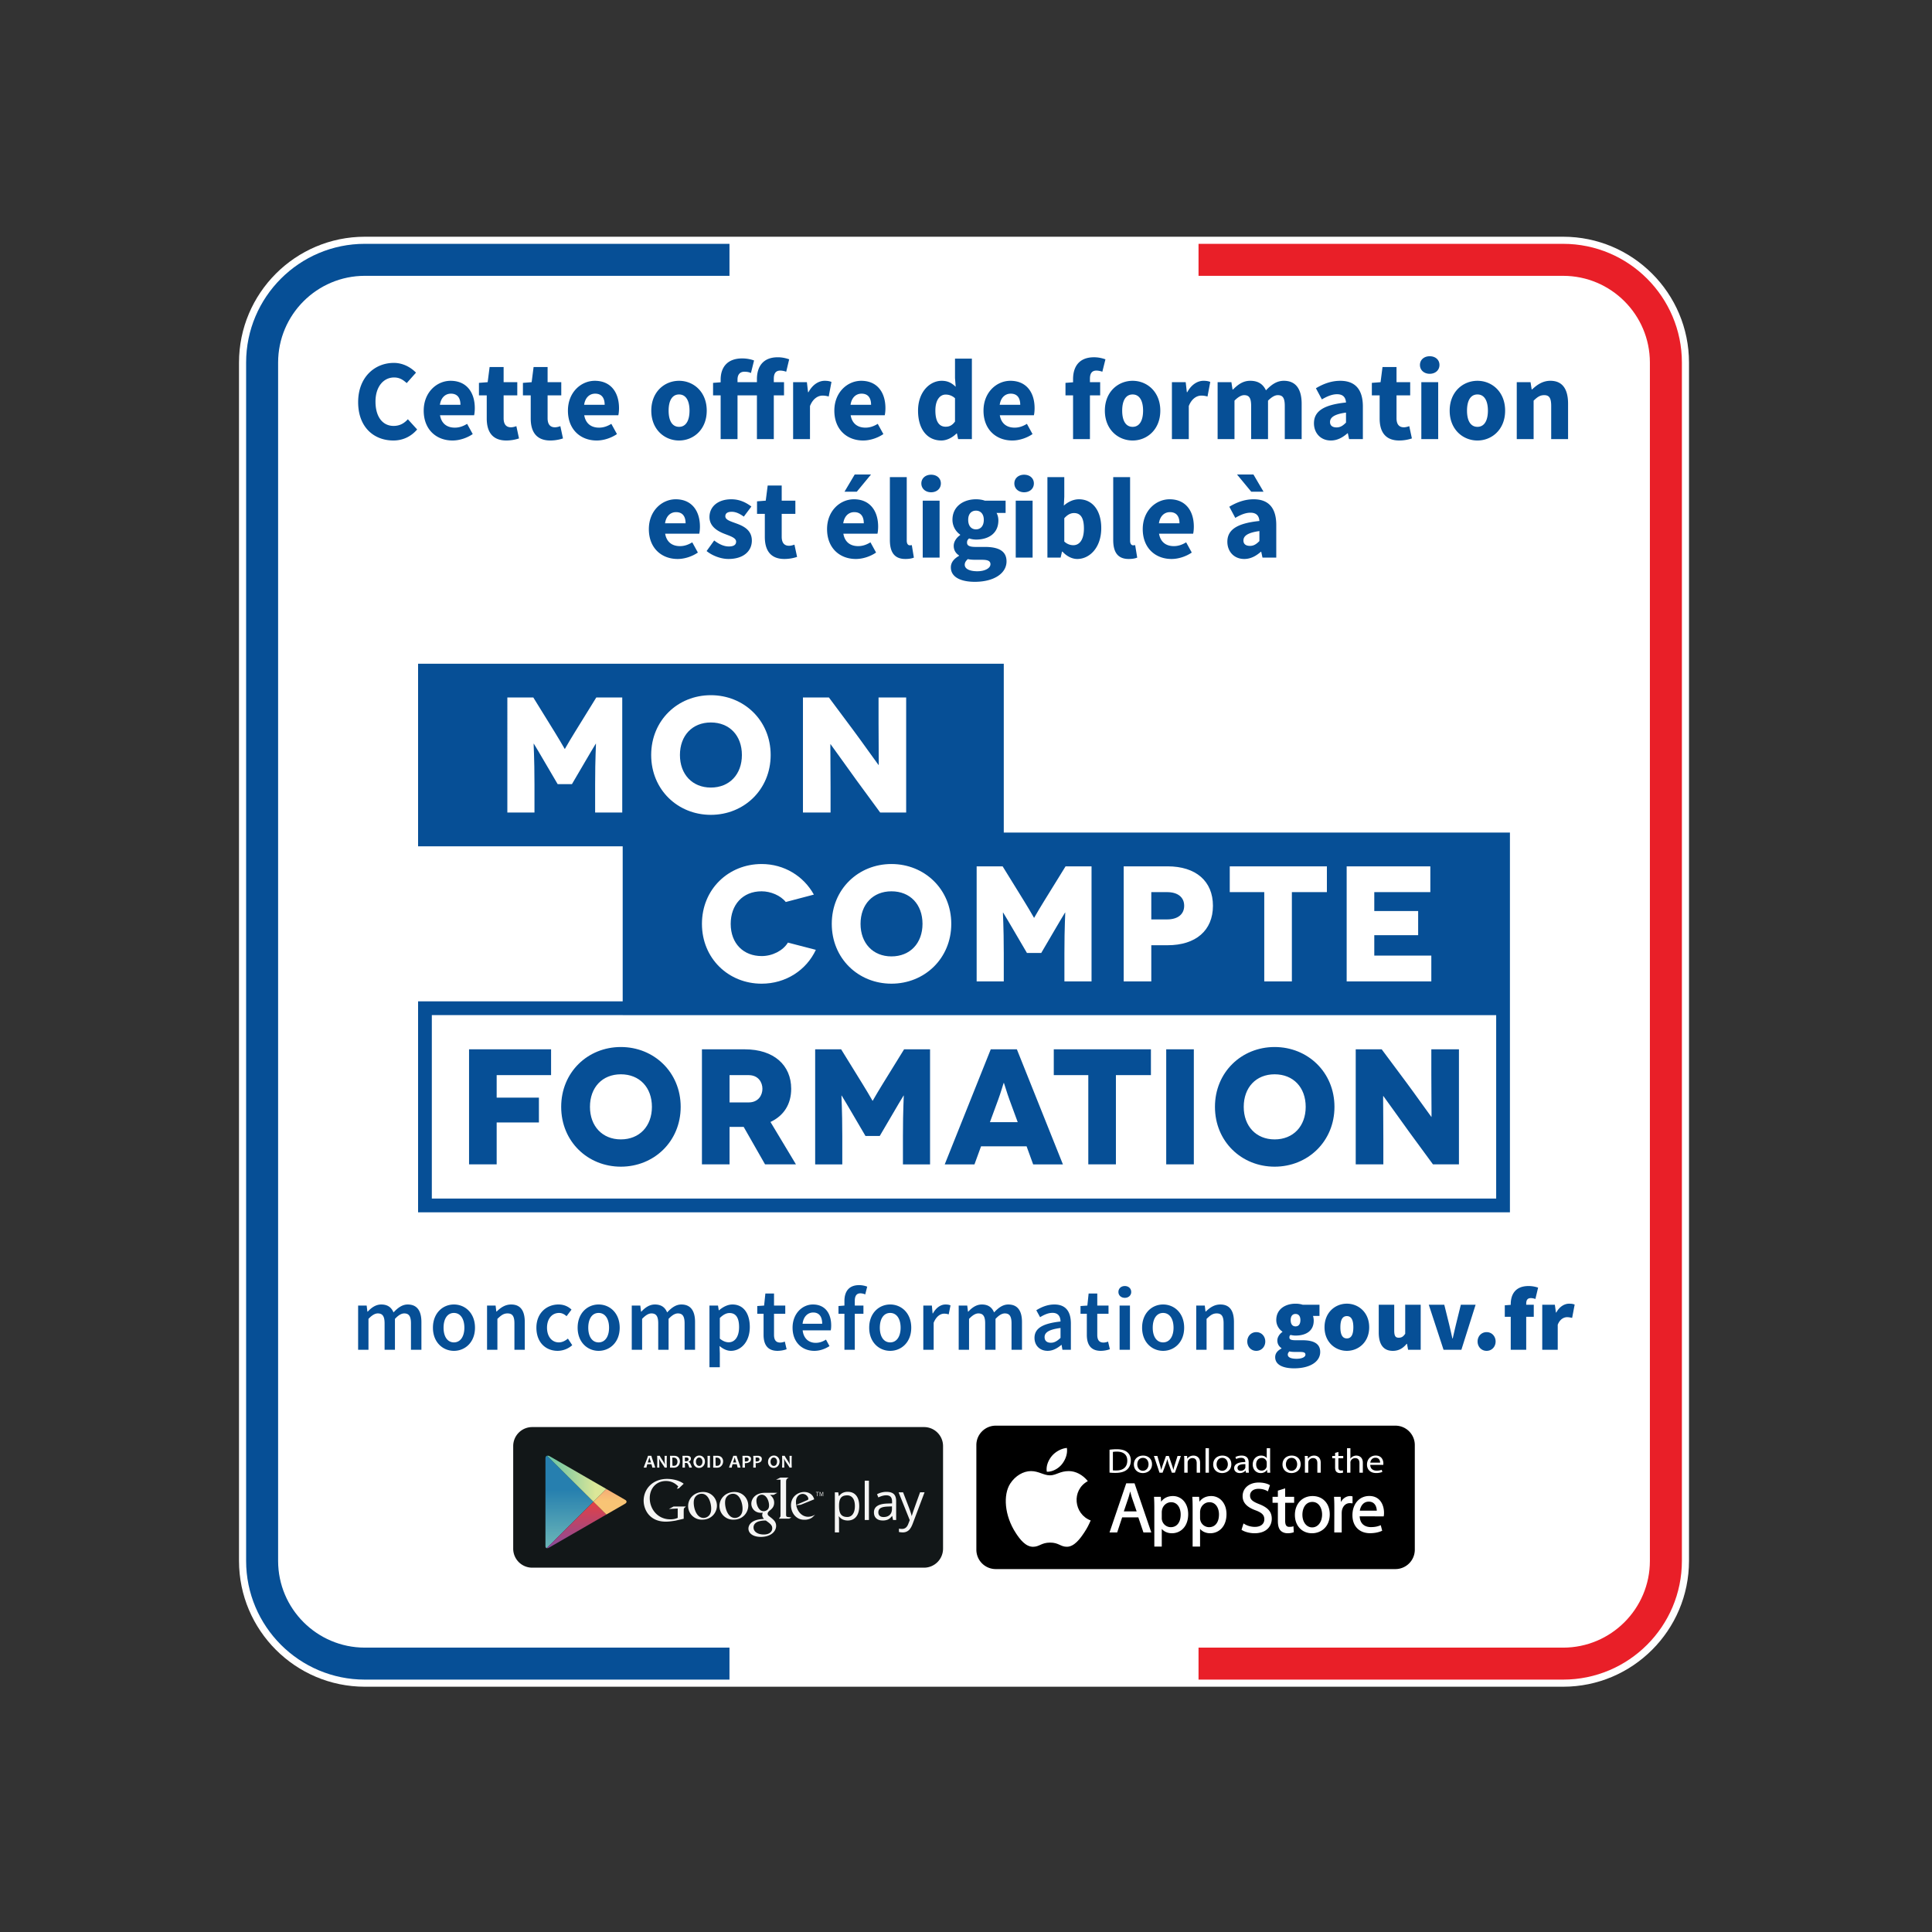<svg xmlns="http://www.w3.org/2000/svg" id="Layer_1" version="1.1" viewBox="0 0 205.468 205.468"><rect x="0" y="0" width="205.468" height="205.468" fill="#333333" stroke="none"/><defs><linearGradient id="linear-gradient" x1="-8160.587" x2="-8159.587" y1="2003.708" y2="2003.708" gradientTransform="matrix(0 10.126 10.126 0 -20229.891 82792.455)" gradientUnits="userSpaceOnUse"><stop offset="0" stop-color="#267faf"/><stop offset=".022" stop-color="#2881af"/><stop offset=".473" stop-color="#5caab6"/><stop offset=".813" stop-color="#7cc4ba"/><stop offset="1" stop-color="#89cebc"/></linearGradient><linearGradient id="linear-gradient1" x1="-6841.597" x2="-6840.597" y1="1363.314" y2="1363.314" gradientTransform="matrix(6.478 0 0 -6.478 44377.001 8988.639)" gradientUnits="userSpaceOnUse"><stop offset="0" stop-color="#53bda9"/><stop offset=".17" stop-color="#63c2a6"/><stop offset=".506" stop-color="#90cfa1"/><stop offset=".973" stop-color="#d6e598"/><stop offset="1" stop-color="#dbe798"/></linearGradient><linearGradient id="linear-gradient2" x1="-8251.578" x2="-8250.578" y1="2777.11" y2="2777.11" gradientTransform="matrix(0 5.1 5.1 0 -14101.877 42242.547)" gradientUnits="userSpaceOnUse"><stop offset="0" stop-color="#e8403f"/><stop offset=".142" stop-color="#da414c"/><stop offset="1" stop-color="#894a9a"/></linearGradient><linearGradient id="linear-gradient3" x1="-8411.996" x2="-8410.996" y1="4140.56" y2="4140.56" gradientTransform="matrix(0 2.72 2.72 0 -11196.733 23037.594)" gradientUnits="userSpaceOnUse"><stop offset="0" stop-color="#f48679"/><stop offset=".016" stop-color="#f48778"/><stop offset=".669" stop-color="#f6b376"/><stop offset="1" stop-color="#f8c475"/></linearGradient><clipPath id="clippath"><path d="M58.157 154.821c-.088.033-.149.12-.149.259v9.355c0 .111.05.188.127.213l4.979-4.937-4.931-4.89h-.026Z" class="st0"/></clipPath><clipPath id="clippath-1"><path d="m58.183 154.821 4.931 4.89 1.372-1.36-2.061-1.19-.041-.024-.004-.002-.018-.01-.006-.004-.02-.011-2.927-1.691-.028-.016-.933-.538a.463.463 0 0 0-.101-.044h-.164Z" class="st0"/></clipPath><clipPath id="clippath-2"><path d="M58.135 164.648h.125a.375.375 0 0 0 .097-.041c.187-.106 3.847-2.219 4.058-2.341h.002l.002-.003h.003l.003-.003 2.061-1.191-1.372-1.359-4.979 4.937Z" class="st0"/></clipPath><clipPath id="clippath-3"><path d="m63.114 159.711 1.372 1.359h.001l1.954-1.127c.01-.007.019-.011.026-.015.233-.135.21-.318.014-.424-.196-.106-1.995-1.152-1.995-1.152l-1.372 1.36Z" class="st0"/></clipPath><style>.st0{fill:none}.st9{fill:#fff}.st10{fill:#f5f5f4}.st12{fill:#064f96}.st14{fill:#fafbfa}</style></defs><path d="M166.243 25.176H38.802c-7.379 0-13.384 6.003-13.384 13.383v127.44c0 7.38 6.005 13.384 13.384 13.384h127.441c7.379 0 13.382-6.004 13.382-13.384V38.559c0-7.38-6.003-13.383-13.382-13.383" class="st9"/><path d="M166.243 25.932h-38.779v3.403h38.778c5.086 0 9.224 4.138 9.224 9.225v127.441c0 5.087-4.138 9.225-9.224 9.225h-38.778v3.4h38.779c6.961 0 12.626-5.663 12.626-12.626V38.559c0-6.963-5.665-12.627-12.626-12.627" style="fill:#e91f28"/><path d="M38.802 29.334H77.58v-3.403H38.802c-6.963 0-12.627 5.665-12.627 12.627v127.441c0 6.963 5.664 12.627 12.627 12.627H77.58v-3.401H38.802c-5.087 0-9.225-4.138-9.225-9.225V38.559c0-5.087 4.138-9.225 9.225-9.225" class="st12"/><path d="M41.886 38.594c.989 0 1.82.488 2.356 1.037l-.989 1.111c-.402-.366-.781-.598-1.342-.598-1.112 0-1.978.965-1.978 2.563 0 1.637.769 2.589 1.928 2.589.66 0 1.124-.28 1.515-.708l.988 1.086c-.658.769-1.538 1.173-2.527 1.173-2.063 0-3.748-1.404-3.748-4.078 0-2.637 1.746-4.175 3.797-4.175M47.918 40.498c1.722 0 2.576 1.257 2.576 2.906 0 .318-.036.611-.073.757h-3.626c.159.915.769 1.319 1.575 1.319.452 0 .866-.135 1.307-.404l.598 1.087c-.623.427-1.429.684-2.149.684-1.733 0-3.065-1.172-3.065-3.174 0-1.966 1.404-3.175 2.857-3.175m1.05 2.552c0-.695-.293-1.184-1.013-1.184-.562 0-1.05.378-1.172 1.184h2.185ZM51.765 42.049h-.829v-1.331l.927-.073.207-1.612h1.49v1.612h1.453v1.404H53.56v2.429c0 .684.305.965.782.965.195 0 .414-.062.573-.122l.281 1.305a4.319 4.319 0 0 1-1.343.221c-1.501 0-2.088-.941-2.088-2.344v-2.454ZM56.442 42.049h-.829v-1.331l.928-.073.206-1.612h1.49v1.612h1.454v1.404h-1.454v2.429c0 .684.305.965.782.965.195 0 .414-.062.573-.122l.281 1.305a4.319 4.319 0 0 1-1.343.221c-1.501 0-2.088-.941-2.088-2.344v-2.454ZM63.256 40.498c1.722 0 2.576 1.257 2.576 2.906 0 .318-.036.611-.073.757h-3.626c.159.915.769 1.319 1.575 1.319.452 0 .866-.135 1.307-.404l.598 1.087c-.623.427-1.429.684-2.149.684-1.733 0-3.065-1.172-3.065-3.174 0-1.966 1.404-3.175 2.857-3.175m1.05 2.552c0-.695-.293-1.184-1.013-1.184-.562 0-1.051.378-1.172 1.184h2.185ZM72.219 40.498c1.527 0 2.942 1.16 2.942 3.175s-1.415 3.174-2.942 3.174c-1.538 0-2.954-1.16-2.954-3.174s1.416-3.175 2.954-3.175m0 4.896c.733 0 1.111-.672 1.111-1.721s-.378-1.722-1.111-1.722c-.744 0-1.111.672-1.111 1.722s.367 1.721 1.111 1.721M83.612 39.534a1.92 1.92 0 0 0-.623-.123c-.439 0-.695.245-.695.867v.367h1.087v1.404h-1.087V46.7h-1.795v-4.651h-2.064V46.7h-1.794v-4.651h-.806v-1.331l.806-.062v-.28c0-1.246.648-2.258 2.295-2.258.513 0 .977.109 1.258.219l-.33 1.331c-.194-.086-.378-.134-.707-.134-.415 0-.722.256-.722.829v.282h2.064v-.317c0-1.282.598-2.333 2.222-2.333.513 0 .94.123 1.208.22l-.317 1.319ZM84.348 40.645h1.465l.122 1.062h.048c.441-.818 1.099-1.21 1.722-1.21.342 0 .55.05.721.123l-.293 1.551a2.238 2.238 0 0 0-.66-.099c-.451 0-1.014.293-1.331 1.112V46.7h-1.794v-6.055ZM91.589 40.498c1.722 0 2.576 1.257 2.576 2.906 0 .318-.036.611-.073.757h-3.626c.159.915.769 1.319 1.575 1.319.452 0 .866-.135 1.307-.404l.598 1.087c-.623.427-1.429.684-2.149.684-1.733 0-3.065-1.172-3.065-3.174 0-1.966 1.404-3.175 2.857-3.175m1.05 2.552c0-.695-.293-1.184-1.013-1.184-.562 0-1.05.378-1.172 1.184h2.185ZM100.149 40.498c.672 0 1.074.245 1.489.635l-.073-.928v-2.062h1.794v8.558h-1.464l-.123-.598h-.048c-.427.427-1.026.744-1.612.744-1.501 0-2.478-1.197-2.478-3.174s1.233-3.175 2.515-3.175m.427 4.884c.391 0 .696-.146.989-.549v-2.478a1.43 1.43 0 0 0-1.001-.391c-.574 0-1.087.537-1.087 1.684 0 1.198.404 1.734 1.099 1.734M107.452 40.498c1.722 0 2.576 1.257 2.576 2.906 0 .318-.036.611-.073.757h-3.626c.159.915.769 1.319 1.575 1.319.452 0 .866-.135 1.307-.404l.598 1.087c-.623.427-1.429.684-2.149.684-1.733 0-3.065-1.172-3.065-3.174 0-1.966 1.404-3.175 2.857-3.175m1.05 2.552c0-.695-.293-1.184-1.013-1.184-.562 0-1.051.378-1.172 1.184h2.185ZM117.233 39.534a1.924 1.924 0 0 0-.623-.123c-.439 0-.696.245-.696.867v.367h1.088v1.404h-1.088V46.7h-1.794v-4.651h-.806v-1.331l.806-.062v-.328c0-1.282.598-2.333 2.234-2.333.5 0 .94.123 1.209.22l-.33 1.319ZM120.456 40.498c1.527 0 2.942 1.16 2.942 3.175s-1.415 3.174-2.942 3.174c-1.538 0-2.954-1.16-2.954-3.174s1.416-3.175 2.954-3.175m0 4.896c.733 0 1.111-.672 1.111-1.721s-.378-1.722-1.111-1.722c-.744 0-1.111.672-1.111 1.722s.367 1.721 1.111 1.721M124.633 40.645h1.466l.121 1.062h.048c.441-.818 1.099-1.21 1.722-1.21.342 0 .55.05.721.123l-.293 1.551a2.238 2.238 0 0 0-.66-.099c-.451 0-1.013.293-1.331 1.112V46.7h-1.794v-6.055ZM129.494 40.645h1.465l.122.781h.048c.501-.5 1.039-.929 1.832-.929.854 0 1.367.367 1.673 1.014.537-.55 1.098-1.014 1.904-1.014 1.306 0 1.893.929 1.893 2.443v3.76h-1.795v-3.529c0-.878-.232-1.147-.745-1.147-.305 0-.647.195-1.037.586v4.09h-1.795v-3.529c0-.878-.232-1.147-.745-1.147-.293 0-.647.195-1.026.586v4.09h-1.794v-6.055ZM143.147 42.806c-.037-.538-.307-.88-.953-.88-.513 0-1.026.208-1.612.55l-.635-1.185c.769-.464 1.637-.793 2.588-.793 1.552 0 2.406.879 2.406 2.735V46.7h-1.466l-.134-.622h-.036c-.513.451-1.087.769-1.77.769-1.099 0-1.796-.806-1.796-1.831 0-1.27 1.014-1.966 3.408-2.21m-1.002 2.649c.415 0 .684-.196 1.002-.513V43.88c-1.283.171-1.698.536-1.698 1 0 .392.269.575.696.575M146.725 42.049h-.829v-1.331l.927-.073.207-1.612h1.49v1.612h1.453v1.404h-1.453v2.429c0 .684.305.965.781.965.197 0 .415-.062.574-.122l.28 1.305a4.31 4.31 0 0 1-1.341.221c-1.502 0-2.089-.941-2.089-2.344v-2.454ZM151.012 38.813c0-.548.439-.927 1.037-.927.61 0 1.038.379 1.038.927s-.428.94-1.038.94c-.598 0-1.037-.39-1.037-.94m.146 1.832h1.794V46.7h-1.794v-6.055ZM157.128 40.498c1.527 0 2.942 1.16 2.942 3.175s-1.415 3.174-2.942 3.174c-1.538 0-2.955-1.16-2.955-3.174s1.417-3.175 2.955-3.175m0 4.896c.733 0 1.111-.672 1.111-1.721s-.378-1.722-1.111-1.722c-.745 0-1.111.672-1.111 1.722s.366 1.721 1.111 1.721M161.307 40.645h1.465l.121.769h.048c.514-.488 1.124-.917 1.942-.917 1.319 0 1.881.929 1.881 2.443v3.76h-1.795v-3.529c0-.878-.232-1.147-.745-1.147-.451 0-.732.207-1.124.586v4.09h-1.793v-6.055ZM71.862 53.098c1.722 0 2.576 1.258 2.576 2.906 0 .318-.036.611-.073.757h-3.626c.159.916.769 1.319 1.575 1.319.452 0 .866-.135 1.307-.403l.598 1.086c-.623.427-1.429.684-2.149.684-1.733 0-3.065-1.172-3.065-3.174 0-1.966 1.404-3.175 2.857-3.175m1.05 2.552c0-.695-.293-1.184-1.013-1.184-.562 0-1.05.378-1.172 1.184h2.185ZM75.954 57.481c.55.416 1.05.635 1.563.635.537 0 .769-.194.769-.512 0-.404-.611-.587-1.233-.83-.732-.281-1.6-.782-1.6-1.784 0-1.122.917-1.892 2.321-1.892.928 0 1.61.379 2.136.77l-.806 1.075c-.439-.318-.854-.514-1.282-.514-.464 0-.683.171-.683.477 0 .39.561.536 1.184.769.769.28 1.636.707 1.636 1.818 0 1.099-.867 1.954-2.49 1.954-.794 0-1.711-.342-2.321-.843l.806-1.123ZM81.339 54.649h-.829v-1.331l.927-.073.207-1.612h1.49v1.612h1.453v1.404h-1.453v2.429c0 .684.305.965.782.965.195 0 .414-.062.573-.122l.281 1.305a4.319 4.319 0 0 1-1.343.221c-1.501 0-2.088-.94-2.088-2.344v-2.454ZM90.815 53.098c1.721 0 2.575 1.257 2.575 2.906 0 .318-.036.61-.072.757h-3.627c.159.915.77 1.319 1.575 1.319.452 0 .867-.136 1.307-.404l.598 1.087c-.622.427-1.428.684-2.148.684-1.734 0-3.065-1.173-3.065-3.175 0-1.965 1.404-3.174 2.857-3.174m1.049 2.552c0-.696-.292-1.184-1.012-1.184-.563 0-1.051.378-1.173 1.184h2.185Zm-.744-3.357h-1.307l1.087-1.832h1.734l-1.514 1.832ZM94.638 50.743h1.794v6.75c0 .379.171.501.318.501.073 0 .122 0 .22-.024l.22 1.331c-.196.085-.501.146-.904.146-1.233 0-1.648-.806-1.648-2.026v-6.678ZM97.985 51.413c0-.548.439-.927 1.037-.927.61 0 1.039.379 1.039.927s-.429.94-1.039.94c-.598 0-1.037-.39-1.037-.94m.146 1.833h1.794v6.055h-1.794v-6.055ZM101.99 59.117v-.049c-.317-.207-.562-.524-.562-1.025 0-.439.294-.868.684-1.136v-.049a1.938 1.938 0 0 1-.818-1.575c0-1.452 1.197-2.185 2.502-2.185.342 0 .672.049.94.147h2.21v1.306h-.964c.111.183.195.476.195.794 0 1.391-1.049 2.038-2.381 2.038a2.46 2.46 0 0 1-.732-.121c-.158.134-.22.243-.22.451 0 .305.245.452.916.452h.976c1.491 0 2.308.451 2.308 1.538 0 1.257-1.306 2.173-3.382 2.173-1.416 0-2.539-.464-2.539-1.538 0-.501.305-.903.867-1.221m1.953 1.635c.806 0 1.391-.328 1.391-.744 0-.378-.328-.476-.927-.476h-.623c-.414 0-.658-.025-.854-.073-.22.195-.33.378-.33.598 0 .452.537.695 1.343.695m.684-5.469c0-.634-.354-.976-.831-.976s-.829.33-.829.976c0 .672.353 1.014.829 1.014s.831-.342.831-1.014M107.876 51.413c0-.548.44-.927 1.038-.927.61 0 1.038.379 1.038.927s-.428.94-1.038.94c-.598 0-1.038-.39-1.038-.94m.147 1.833h1.794v6.055h-1.794v-6.055ZM111.393 50.743h1.794v2.099l-.048.928c.464-.414 1.038-.672 1.6-.672 1.464 0 2.38 1.21 2.38 3.065 0 2.087-1.246 3.284-2.551 3.284-.538 0-1.099-.268-1.575-.781h-.049l-.147.635h-1.404v-8.558Zm2.759 7.239c.623 0 1.123-.536 1.123-1.782 0-1.086-.329-1.636-1.049-1.636-.367 0-.697.171-1.039.55v2.478c.318.293.66.39.965.39M118.391 50.743h1.794v6.75c0 .379.171.501.318.501.073 0 .123 0 .22-.024l.22 1.331c-.196.085-.501.146-.904.146-1.233 0-1.648-.806-1.648-2.026v-6.678ZM124.387 53.098c1.722 0 2.576 1.258 2.576 2.906 0 .318-.036.611-.073.757h-3.626c.159.916.769 1.319 1.575 1.319.452 0 .866-.135 1.307-.403l.598 1.086c-.623.427-1.429.684-2.149.684-1.733 0-3.065-1.172-3.065-3.174 0-1.966 1.404-3.175 2.857-3.175m1.05 2.552c0-.695-.293-1.184-1.013-1.184-.562 0-1.05.378-1.172 1.184h2.185ZM133.937 55.406c-.037-.538-.307-.88-.953-.88-.513 0-1.026.208-1.612.55l-.635-1.185c.769-.464 1.637-.793 2.588-.793 1.552 0 2.406.879 2.406 2.735V59.3h-1.466l-.134-.622h-.036c-.513.451-1.087.769-1.77.769-1.099 0-1.796-.806-1.796-1.831 0-1.27 1.014-1.966 3.408-2.21m-2.381-4.945h1.746l1.074 1.832h-1.307l-1.513-1.832Zm1.379 7.594c.415 0 .684-.196 1.002-.513V56.48c-1.282.171-1.698.536-1.698 1 0 .392.269.575.696.575M38.086 138.847h.909l.077.642h.038c.393-.421.852-.756 1.437-.756.689 0 1.082.316 1.302.843.45-.48.919-.843 1.513-.843.996 0 1.455.68 1.455 1.866v2.95h-1.111v-2.806c0-.775-.229-1.062-.718-1.062-.296 0-.622.191-.986.583v3.285h-1.101v-2.806c0-.775-.23-1.062-.728-1.062-.287 0-.622.191-.986.583v3.285h-1.101v-4.702ZM48.274 138.732c1.178 0 2.241.899 2.241 2.47 0 1.561-1.063 2.46-2.241 2.46-1.168 0-2.231-.899-2.231-2.46 0-1.571 1.063-2.47 2.231-2.47m0 4.031c.69 0 1.111-.623 1.111-1.561 0-.948-.421-1.571-1.111-1.571s-1.101.623-1.101 1.571c0 .938.412 1.561 1.101 1.561M51.798 138.847h.909l.077.632h.038c.422-.411.9-.746 1.542-.746 1.005 0 1.446.68 1.446 1.866v2.95h-1.101v-2.806c0-.775-.221-1.062-.737-1.062-.412 0-.68.201-1.073.583v3.285h-1.101v-4.702ZM59.401 138.732c.604 0 1.063.24 1.379.545l-.526.699c-.249-.219-.499-.344-.795-.344-.757 0-1.284.622-1.284 1.57 0 .938.518 1.561 1.255 1.561.383 0 .709-.191.967-.402l.46.699a2.359 2.359 0 0 1-1.542.602c-1.283 0-2.269-.899-2.269-2.46 0-1.57 1.101-2.47 2.355-2.47M63.663 138.732c1.178 0 2.241.899 2.241 2.47 0 1.561-1.063 2.46-2.241 2.46-1.168 0-2.231-.899-2.231-2.46 0-1.571 1.063-2.47 2.231-2.47m0 4.031c.69 0 1.11-.623 1.11-1.561 0-.948-.42-1.571-1.11-1.571s-1.101.623-1.101 1.571c0 .938.412 1.561 1.101 1.561M67.187 138.847h.91l.076.642h.038c.393-.421.852-.756 1.437-.756.689 0 1.082.316 1.302.843.45-.48.919-.843 1.513-.843.995 0 1.455.68 1.455 1.866v2.95h-1.111v-2.806c0-.775-.229-1.062-.718-1.062-.296 0-.622.191-.986.583v3.285h-1.101v-2.806c0-.775-.23-1.062-.728-1.062-.287 0-.622.191-.986.583v3.285h-1.101v-4.702ZM76.553 143.931v1.474h-1.102v-6.559h.91l.077.499h.038c.392-.336.9-.613 1.417-.613 1.168 0 1.848.939 1.848 2.393 0 1.61-.967 2.537-2.011 2.537-.411 0-.823-.192-1.206-.516l.029.785Zm.947-1.178c.623 0 1.101-.555 1.101-1.618 0-.938-.306-1.494-1.014-1.494-.345 0-.671.172-1.034.527v2.193c.344.287.67.392.947.392M81.206 139.718h-.671v-.822l.728-.049.134-1.282h.92v1.282h1.196v.871h-1.196v2.242c0 .554.21.822.66.822.163 0 .354-.047.488-.105l.192.814a3.011 3.011 0 0 1-.958.172c-1.091 0-1.493-.689-1.493-1.703v-2.242ZM86.454 138.732c1.273 0 1.943.919 1.943 2.231 0 .212-.019.403-.047.517h-2.988c.096.853.632 1.331 1.389 1.331.402 0 .747-.125 1.091-.344l.374.689c-.451.296-1.015.507-1.609.507-1.302 0-2.317-.91-2.317-2.461 0-1.531 1.063-2.47 2.164-2.47m.986 2.049c0-.746-.316-1.196-.957-1.196-.556 0-1.035.411-1.13 1.196h2.087ZM92.017 137.661a1.308 1.308 0 0 0-.517-.116c-.383 0-.593.249-.593.795v.507h.919v.871h-.919v3.831h-1.102v-3.831h-.632v-.822l.632-.049v-.487c0-.977.451-1.686 1.561-1.686.335 0 .651.077.862.163l-.211.824ZM94.67 138.732c1.178 0 2.241.899 2.241 2.47 0 1.561-1.063 2.46-2.241 2.46-1.168 0-2.231-.899-2.231-2.46 0-1.571 1.063-2.47 2.231-2.47m0 4.031c.69 0 1.11-.623 1.11-1.561 0-.948-.42-1.571-1.11-1.571s-1.101.623-1.101 1.571c0 .938.412 1.561 1.101 1.561M98.194 138.847h.91l.076.834h.038c.336-.613.833-.948 1.331-.948.239 0 .393.028.537.096l-.192.957a1.532 1.532 0 0 0-.488-.078c-.374 0-.823.26-1.111.967v2.874h-1.101v-4.702ZM101.957 138.847h.909l.077.642h.038c.393-.421.852-.756 1.437-.756.689 0 1.081.316 1.302.843.45-.48.919-.843 1.513-.843.996 0 1.455.68 1.455 1.866v2.95h-1.111v-2.806c0-.775-.229-1.062-.718-1.062-.296 0-.622.191-.986.583v3.285h-1.101v-2.806c0-.775-.23-1.062-.728-1.062-.287 0-.622.191-.986.583v3.285h-1.101v-4.702ZM112.787 140.542c-.009-.499-.22-.92-.852-.92-.469 0-.91.211-1.321.46l-.403-.737c.518-.326 1.179-.613 1.925-.613 1.178 0 1.752.717 1.752 2.029v2.787h-.899l-.087-.517h-.028c-.422.353-.901.631-1.456.631-.823 0-1.398-.555-1.398-1.378 0-1.005.843-1.532 2.767-1.742m-1.024 2.259c.383 0 .68-.192 1.024-.517v-1.053c-1.273.162-1.695.497-1.695.967 0 .421.279.603.671.603M115.584 139.718h-.671v-.822l.728-.049.134-1.282h.92v1.282h1.196v.871h-1.196v2.242c0 .554.21.822.66.822.163 0 .355-.047.488-.105l.192.814a3.011 3.011 0 0 1-.958.172c-1.091 0-1.493-.689-1.493-1.703v-2.242ZM118.945 137.402c0-.374.287-.632.679-.632s.68.258.68.632c0 .363-.287.622-.68.622s-.679-.259-.679-.622m.124 1.445h1.101v4.702h-1.101v-4.702ZM123.694 138.732c1.178 0 2.241.899 2.241 2.47 0 1.561-1.063 2.46-2.241 2.46-1.168 0-2.231-.899-2.231-2.46 0-1.571 1.063-2.47 2.231-2.47m0 4.031c.69 0 1.111-.623 1.111-1.561 0-.948-.421-1.571-1.111-1.571s-1.101.623-1.101 1.571c0 .938.412 1.561 1.101 1.561M127.218 138.847h.91l.076.632h.038c.422-.411.9-.746 1.542-.746 1.005 0 1.446.68 1.446 1.866v2.95h-1.101v-2.806c0-.775-.221-1.062-.737-1.062-.412 0-.68.201-1.073.583v3.285h-1.101v-4.702ZM133.605 141.672c.556 0 .957.441.957.996s-.401.995-.957.995-.957-.441-.957-.995.401-.996.957-.996M136.286 143.415v-.038c-.248-.173-.44-.423-.44-.824 0-.326.211-.67.536-.9v-.039c-.344-.23-.65-.67-.65-1.225 0-1.187.995-1.742 2.048-1.742.268 0 .536.038.766.114h1.781v1.189h-.689c.038.113.076.305.076.497 0 1.129-.861 1.59-1.934 1.59-.153 0-.325-.02-.536-.068-.096.086-.115.144-.115.277 0 .211.192.288.67.288h.718c1.197 0 1.887.364 1.887 1.245 0 1.033-1.073 1.742-2.777 1.742-1.091 0-2.011-.325-2.011-1.187 0-.393.23-.689.67-.919m1.609 1.091c.536 0 .938-.172.938-.44 0-.249-.23-.287-.641-.287h-.374c-.382 0-.555-.02-.689-.058-.115.114-.172.21-.172.345 0 .306.383.44.938.44m.402-4.117c0-.439-.21-.651-.517-.651s-.517.212-.517.651c0 .459.211.671.517.671s.517-.212.517-.671M143.238 138.646c1.225 0 2.375.919 2.375 2.509s-1.15 2.507-2.375 2.507-2.374-.917-2.374-2.507 1.148-2.509 2.374-2.509m0 3.695c.498 0 .69-.459.69-1.186s-.192-1.188-.69-1.188-.689.459-.689 1.188.191 1.186.689 1.186M146.629 138.761h1.647v2.739c0 .613.153.765.479.765.306 0 .479-.114.689-.42v-3.084h1.647v4.788h-1.341l-.114-.632h-.038c-.384.459-.824.746-1.475.746-1.053 0-1.494-.765-1.494-1.953v-2.949ZM151.952 138.761h1.647l.518 2.087c.114.48.229.977.344 1.494h.037c.116-.517.231-1.014.346-1.494l.516-2.087h1.57l-1.512 4.788h-1.896l-1.57-4.788ZM158.1 141.672c.556 0 .958.441.958.996s-.402.995-.958.995-.958-.441-.958-.995.402-.996.958-.996M163.29 138.148a1.424 1.424 0 0 0-.479-.096c-.306 0-.498.145-.498.594v.115h.804v1.283h-.804v3.504h-1.646v-3.504h-.633v-1.225l.633-.048v-.067c0-1.025.478-1.934 1.896-1.934.44 0 .804.096 1.014.172l-.287 1.206ZM164.018 138.761h1.341l.114.824h.039c.354-.652.891-.938 1.36-.938.296 0 .459.038.593.095l-.268 1.417c-.173-.037-.325-.077-.536-.077-.345 0-.766.212-.996.805v2.662h-1.647v-4.788Z" class="st12"/><path d="M105.897 151.619h42.505c1.138 0 2.062.924 2.062 2.062v11.129a2.062 2.062 0 0 1-2.061 2.061h-42.507a2.06 2.06 0 0 1-2.06-2.06V153.68c0-1.137.924-2.061 2.061-2.061Z"/><path d="M115.996 161.7c-.247.547-.365.791-.683 1.275-.444.675-1.068 1.516-1.843 1.523-.688.007-.865-.447-1.799-.443-.933.005-1.129.451-1.817.445-.774-.007-1.366-.766-1.81-1.442-1.24-1.887-1.369-4.102-.605-5.28.544-.837 1.401-1.327 2.207-1.327.821 0 1.337.45 2.016.45.658 0 1.059-.451 2.008-.451.718 0 1.478.39 2.019 1.067-1.774.971-1.486 3.506.307 4.183" class="st9"/><path d="M112.951 155.697c.344-.442.607-1.067.511-1.706-.563.038-1.222.397-1.606.864-.35.424-.637 1.054-.526 1.665.615.019 1.251-.349 1.621-.823M119.773 157.751l-1.776 5.227h.814l.53-1.605h1.72l.545 1.605h.836l-1.784-5.227h-.885Zm.422.859c.06.233.125.476.208.737l.479 1.387h-1.363l.472-1.396c.072-.225.141-.47.204-.728M124.741 159.105c-.539 0-.97.208-1.258.603l-.031-.52h-.724l.005.067c.021.324.03.68.03 1.193v4.029h.791v-1.879c.245.293.637.463 1.081.463.463 0 .889-.18 1.199-.509.347-.366.529-.892.529-1.522 0-.556-.158-1.036-.459-1.388a1.503 1.503 0 0 0-1.163-.537m-.197.655c.705 0 1.021.653 1.021 1.302 0 .834-.403 1.353-1.051 1.353a.96.96 0 0 1-.96-.991v-.636c0-.058.013-.127.025-.195l.011-.064c.119-.453.51-.769.954-.769M128.815 159.105c-.539 0-.97.208-1.258.603l-.032-.52h-.723l.004.067c.022.325.03.68.03 1.193v4.029h.791v-1.879c.246.293.638.463 1.081.463.463 0 .889-.18 1.2-.509.346-.366.529-.892.529-1.522 0-.556-.159-1.036-.46-1.388a1.501 1.501 0 0 0-1.162-.537m-.197.655c.704 0 1.02.653 1.02 1.302 0 .834-.403 1.353-1.051 1.353a.96.96 0 0 1-.931-.735.976.976 0 0 1-.029-.256v-.636c0-.058.013-.128.026-.196l.011-.063c.118-.453.51-.769.954-.769M133.918 159.965c-.738-.286-.975-.51-.975-.926 0-.35.278-.703.899-.703.513 0 .841.179.929.233l.067.042.223-.661-.044-.025c-.132-.078-.51-.258-1.152-.258-1.009 0-1.713.594-1.713 1.448 0 .686.441 1.168 1.388 1.512.671.25.921.507.921.948 0 .499-.385.808-1.005.808-.404 0-.82-.117-1.141-.323l-.068-.044-.212.676.038.025c.299.2.861.344 1.337.344 1.36 0 1.842-.829 1.842-1.539 0-.732-.386-1.183-1.334-1.557M136.677 158.287l-.776.244v.657h-.568v.632h.568v1.937c0 .469.089.796.274 1.004.177.193.449.3.765.3.299 0 .512-.058.612-.094l.044-.015-.038-.634-.076.024c-.1.03-.203.041-.368.041-.306 0-.437-.193-.437-.649v-1.914h.954v-.632h-.954v-.901ZM139.592 159.105c-1.107 0-1.88.827-1.88 2.01 0 1.146.748 1.946 1.819 1.946h.008c.905 0 1.879-.63 1.879-2.016 0-.562-.174-1.047-.504-1.398-.332-.354-.789-.542-1.322-.542m-.023.625c.712 0 1.035.694 1.035 1.338 0 .794-.441 1.37-1.05 1.37h-.008c-.6 0-1.035-.566-1.035-1.347 0-.677.327-1.361 1.058-1.361M143.842 159.143l-.047-.013a.788.788 0 0 0-.197-.025c-.414 0-.785.245-.992.638l-.023-.555h-.71l.004.067c.021.313.03.665.03 1.139l-.007 2.584h.791v-2.016c0-.109.007-.214.021-.306.09-.485.416-.797.833-.797a1.7 1.7 0 0 1 .212.014l.085.008v-.738ZM145.62 159.098c-1.053 0-1.789.841-1.789 2.046 0 1.16.732 1.911 1.865 1.911.595 0 1.009-.131 1.252-.24l.048-.022-.152-.589-.066.026c-.216.088-.503.178-.991.178-.344 0-1.137-.114-1.185-1.148l2.553.009.01-.052c.016-.079.024-.188.024-.33 0-.825-.411-1.789-1.569-1.789m-.053.602c.241 0 .436.074.581.222.227.232.267.572.272.736h-1.804c.074-.457.359-.958.951-.958M117.998 154.178c.22-.03.477-.052.758-.052.511 0 .874.103 1.115.305.248.202.391.491.391.892 0 .405-.143.735-.396.962-.261.231-.685.356-1.219.356a5.54 5.54 0 0 1-.649-.029v-2.434Zm.359 2.191c.09.015.22.015.359.015.759.004 1.171-.382 1.171-1.049.004-.593-.363-.956-1.114-.956-.183 0-.322.016-.416.033v1.957ZM121.535 156.66c-.531 0-.947-.353-.947-.915 0-.594.437-.943.979-.943.568 0 .951.37.951.911 0 .66-.51.947-.979.947h-.004Zm.012-.243c.343 0 .6-.29.6-.693 0-.302-.167-.679-.592-.679-.42 0-.604.351-.604.689 0 .389.245.683.592.683h.004ZM123.085 154.842l.265.9c.053.199.106.385.143.569h.012c.045-.18.11-.37.176-.566l.322-.903h.302l.306.89c.073.209.13.399.175.579h.012c.033-.18.087-.368.152-.577l.281-.892h.355l-.636 1.778h-.327l-.302-.849a5.852 5.852 0 0 1-.175-.588h-.008c-.05.213-.11.401-.18.591l-.318.846h-.327l-.595-1.778h.367ZM125.946 155.324c0-.188-.004-.334-.017-.481h.319l.02.289h.008c.098-.165.326-.33.653-.33.273 0 .698.147.698.756v1.063h-.359v-1.025c0-.287-.119-.529-.457-.529a.512.512 0 0 0-.482.33.447.447 0 0 0-.024.151v1.073h-.359v-1.297ZM128.209 154.013h.359v2.607h-.359zM129.968 156.66c-.53 0-.946-.353-.946-.915 0-.594.436-.943.979-.943.567 0 .95.37.95.911 0 .66-.51.947-.979.947h-.004Zm.012-.243c.343 0 .6-.29.6-.693 0-.302-.167-.679-.591-.679-.421 0-.605.351-.605.689 0 .389.245.683.592.683h.004ZM132.796 156.194c0 .154.008.304.029.426h-.323l-.032-.224h-.013c-.106.14-.322.265-.603.265-.4 0-.604-.254-.604-.511 0-.429.424-.665 1.186-.661v-.037c0-.147-.044-.414-.448-.411-.188 0-.379.047-.518.131l-.082-.216c.164-.091.404-.154.653-.154.608 0 .755.37.755.727v.665Zm-.351-.481c-.392-.008-.836.054-.836.399 0 .213.155.309.334.309.261 0 .429-.146.485-.297a.284.284 0 0 0 .017-.102v-.309ZM135.077 154.013v2.147c0 .157.004.337.016.46h-.322l-.016-.309h-.009c-.11.198-.347.349-.668.349-.478 0-.85-.364-.85-.903-.003-.595.409-.956.886-.956.306 0 .51.129.596.269h.008v-1.057h.359Zm-.359 1.552a.526.526 0 0 0-.017-.14.519.519 0 0 0-.518-.37c-.371 0-.592.293-.592.683 0 .363.2.661.584.661a.534.534 0 0 0 .526-.385.489.489 0 0 0 .017-.14v-.309ZM137.341 156.66c-.531 0-.947-.353-.947-.915 0-.594.437-.943.979-.943.568 0 .951.37.951.911 0 .66-.51.947-.979.947h-.004Zm.012-.243c.343 0 .599-.29.599-.693 0-.302-.167-.679-.591-.679-.42 0-.604.351-.604.689 0 .389.245.683.592.683h.004ZM138.777 155.324a5.76 5.76 0 0 0-.016-.481h.318l.02.289h.009c.098-.165.326-.33.652-.33.274 0 .698.147.698.756v1.063h-.359v-1.025c0-.287-.118-.529-.457-.529a.514.514 0 0 0-.482.33.447.447 0 0 0-.024.151v1.073h-.359v-1.297ZM142.339 154.416v.426h.514v.246h-.514v.958c0 .221.07.346.269.346a.722.722 0 0 0 .208-.023l.016.247a1.109 1.109 0 0 1-.318.044.543.543 0 0 1-.387-.136c-.099-.1-.139-.257-.139-.466v-.97h-.306v-.246h.306v-.326l.351-.1ZM143.257 154.013h.359v1.109h.008a.61.61 0 0 1 .257-.228.765.765 0 0 1 .367-.092c.265 0 .69.146.69.76v1.058h-.36v-1.021c0-.291-.118-.529-.456-.529a.517.517 0 0 0-.482.323.364.364 0 0 0-.024.155v1.072h-.359v-2.607ZM145.726 155.786c.008.437.314.617.673.617.257 0 .416-.04.547-.089l.065.228a1.75 1.75 0 0 1-.661.115c-.604 0-.971-.365-.971-.898 0-.539.355-.961.93-.961.645 0 .812.51.812.838a.772.772 0 0 1-.012.154l-1.383-.004Zm1.048-.232c.004-.202-.094-.524-.493-.524-.368 0-.523.301-.551.524h1.044Z" class="st9"/><path d="M159.118 127.469H45.925v-19.511h20.298v.003h92.895v19.508ZM53.957 74.179h2.762l2.29 3.705c.891 1.451 1.031 1.766 1.049 1.766h.017c.018 0 .157-.315 1.05-1.766l2.289-3.705h2.762v12.235h-2.884v-2.99c0-2.9.105-4.334.087-4.334h-.017c-.017 0-.996 1.678-1.102 1.854l-1.433 2.447h-1.52l-1.435-2.447c-.103-.176-1.083-1.854-1.1-1.854h-.018c-.018 0 .088 1.434.088 4.334v2.99h-2.885V74.179Zm28.003 6.117c0 3.688-2.848 6.363-6.363 6.363s-6.344-2.675-6.344-6.363 2.831-6.363 6.344-6.363 6.363 2.675 6.363 6.363m6.37 3.408v2.71h-2.936V74.179h2.762l2.604 3.495c.786 1.049 2.656 3.688 2.674 3.688h.017c.018 0-.017-2.167-.017-4.387v-2.796h2.937v12.235h-2.762l-2.5-3.408c-1.119-1.538-2.762-3.863-2.779-3.863h-.018c-.017 0 .018 1.887.018 4.561m-7.334 17.974c1.172 0 2.291-.593 2.798-1.433l2.972.77c-1.014 2.166-3.199 3.6-5.77 3.6-3.512 0-6.344-2.675-6.344-6.363s2.832-6.363 6.344-6.363c2.413 0 4.476 1.294 5.559 3.252l-2.988.787c-.56-.7-1.609-1.137-2.571-1.137-2.027 0-3.286 1.452-3.286 3.461 0 2.116 1.381 3.426 3.286 3.426m20.172-3.426c0 3.688-2.849 6.363-6.364 6.363s-6.345-2.675-6.345-6.363 2.833-6.363 6.345-6.363 6.364 2.675 6.364 6.363m12.12-1.206h-.018c-.017 0-.995 1.679-1.101 1.853l-1.433 2.448h-1.521l-1.434-2.448c-.104-.174-1.084-1.853-1.101-1.853h-.018c-.017 0 .089 1.434.089 4.335v2.99h-2.884V92.135h2.762l2.289 3.705c.891 1.451 1.03 1.766 1.048 1.766h.018c.017 0 .158-.315 1.05-1.766l2.289-3.705h2.762v12.236H113.2v-2.99c0-2.901.105-4.335.088-4.335m15.708-.717c0 2.623-1.817 4.196-4.825 4.196h-1.73v3.846h-2.937V92.135h4.667c3.008 0 4.825 1.572 4.825 4.194m1.788-1.45v-2.744h10.331v2.744h-3.724v9.492h-2.937v-9.492h-3.67Zm20.037 2.01v2.569h-4.666v2.169h6.066v2.744h-9.003V92.135h8.898v2.744h-5.961v2.01h4.666Zm9.76 9.606V88.544h-53.83V70.587H44.463v19.419h21.76v16.489h-21.76v22.437h116.118v-22.437Z" class="st12"/><path d="M49.884 123.831h2.937v-4.458h4.492v-2.638h-4.492v-2.395h5.786v-2.745h-8.723v12.236zM69.331 117.713c0 2.045-1.31 3.461-3.304 3.461-1.976 0-3.285-1.416-3.285-3.461 0-2.063 1.309-3.461 3.285-3.461 1.994 0 3.304 1.398 3.304 3.461m-9.649 0c0 3.688 2.831 6.363 6.345 6.363s6.363-2.675 6.363-6.363-2.849-6.363-6.363-6.363-6.345 2.675-6.345 6.363M77.588 114.34h2.027c1.05 0 1.469.786 1.469 1.452s-.419 1.45-1.469 1.45h-2.027v-2.902Zm0 5.506h1.503l2.273 3.985h3.286l-2.71-4.509c1.417-.664 2.203-1.888 2.203-3.53 0-2.518-1.853-4.196-4.929-4.196h-4.563v12.235h2.937v-3.985ZM89.577 120.843c0-2.902-.105-4.336-.087-4.336h.018c.016 0 .995 1.678 1.101 1.854l1.433 2.446h1.521l1.434-2.446c.104-.176 1.083-1.854 1.101-1.854h.018c.016 0-.089 1.434-.089 4.336v2.989h2.884v-12.237H96.15l-2.29 3.707c-.892 1.451-1.032 1.765-1.048 1.765h-.018c-.018 0-.157-.314-1.05-1.765l-2.289-3.707h-2.762v12.237h2.884v-2.989ZM106.153 116.962c.262-.699.577-1.8.594-1.8h.018c.017 0 .332 1.101.594 1.8l.875 2.378h-2.955l.874-2.378Zm-1.818 4.947h4.842l.699 1.923h3.165l-4.896-12.236h-2.779l-4.894 12.236h3.163l.7-1.923ZM115.74 123.831h2.937v-9.491h3.723v-2.745h-10.331v2.745h3.671v9.491zM124.027 111.595h2.937v12.236h-2.937zM135.557 114.252c1.993 0 3.304 1.398 3.304 3.461 0 2.045-1.311 3.462-3.304 3.462-1.976 0-3.286-1.417-3.286-3.462 0-2.063 1.31-3.461 3.286-3.461m0 9.824c3.513 0 6.363-2.675 6.363-6.363s-2.85-6.363-6.363-6.363-6.346 2.675-6.346 6.363 2.832 6.363 6.346 6.363M147.118 121.122c0-2.675-.035-4.562-.018-4.562h.018c.018 0 1.66 2.324 2.779 3.863l2.5 3.408h2.762v-12.236h-2.937v2.797c0 2.221.035 4.388.017 4.388h-.017c-.018 0-1.888-2.64-2.675-3.688l-2.604-3.497h-2.762v12.236h2.937v-2.709ZM91.519 98.252c0 2.045 1.31 3.461 3.286 3.461 1.993 0 3.304-1.416 3.304-3.461 0-2.063-1.311-3.461-3.304-3.461-1.976 0-3.286 1.398-3.286 3.461M122.441 94.878v2.902h1.678c1.135 0 1.818-.542 1.818-1.452s-.683-1.45-1.818-1.45h-1.678ZM72.311 80.296c0 2.045 1.31 3.461 3.287 3.461 1.992 0 3.303-1.416 3.303-3.461 0-2.063-1.311-3.461-3.303-3.461-1.977 0-3.287 1.398-3.287 3.461" class="st12"/><path d="M56.599 151.769h41.673c1.115 0 2.021.906 2.021 2.021v10.911a2.022 2.022 0 0 1-2.021 2.021H56.599a2.02 2.02 0 0 1-2.02-2.02v-10.913a2.02 2.02 0 0 1 2.02-2.02Z" style="fill:#121718"/><g style="clip-path:url(#clippath)"><path d="M58.008 154.821h5.106v9.827h-5.106z" style="fill:url(#linear-gradient)"/></g><g style="clip-path:url(#clippath-1)"><path d="M58.183 154.821h6.303v4.89h-6.303z" style="fill:url(#linear-gradient1)"/></g><g style="clip-path:url(#clippath-2)"><path d="M58.135 159.711h6.351v4.938h-6.351z" style="fill:url(#linear-gradient2)"/></g><g style="clip-path:url(#clippath-3)"><path d="M63.114 158.351H66.7v2.719h-3.586z" style="fill:url(#linear-gradient3)"/></g><path d="M90.157 161.705a1.29 1.29 0 0 1-.526-.106 1.005 1.005 0 0 1-.399-.326H89.2c.021.171.032.333.032.487v1.211h-.446v-4.263h.363l.061.403h.022c.115-.161.248-.278.4-.349a1.22 1.22 0 0 1 .525-.108c.39 0 .692.133.904.4.212.268.318.642.318 1.123s-.108.857-.324 1.126c-.215.268-.515.402-.898.402m-.065-2.673c-.301 0-.519.083-.653.249-.134.168-.203.433-.207.796v.099c0 .414.069.71.207.886.138.179.36.269.663.269a.695.695 0 0 0 .599-.309c.144-.207.216-.491.216-.852 0-.367-.072-.649-.216-.844a.714.714 0 0 0-.609-.294M91.965 157.472h.446v4.178h-.446zM94.976 161.65l-.089-.419h-.021c-.147.184-.294.309-.44.375a1.345 1.345 0 0 1-.547.098c-.292 0-.521-.076-.686-.226-.166-.151-.249-.364-.249-.642 0-.595.476-.905 1.427-.934l.5-.017v-.182c0-.231-.05-.402-.149-.512-.099-.109-.259-.165-.477-.165-.245 0-.524.076-.833.226l-.137-.342c.145-.079.304-.141.477-.185a2.05 2.05 0 0 1 .52-.067c.351 0 .611.078.78.233.169.157.254.406.254.75v2.009h-.33Zm-1.008-.313c.278 0 .496-.077.655-.229.158-.152.237-.366.237-.639v-.266l-.446.019c-.355.013-.61.067-.767.165-.157.097-.235.249-.235.455 0 .161.049.285.146.368.098.084.234.127.41.127M95.565 158.707h.478l.645 1.679c.141.383.229.66.264.829h.021c.023-.092.072-.248.146-.469.075-.222.318-.901.73-2.04h.478l-1.266 3.351c-.125.331-.271.567-.439.705a.932.932 0 0 1-.617.208c-.135 0-.27-.015-.402-.045v-.357c.098.022.208.032.33.032.306 0 .525-.171.656-.515l.163-.42-1.187-2.959ZM81.894 158.981c.141.117.437.364.437.831 0 .456-.259.671-.518.873-.08.081-.172.166-.172.303 0 .136.092.209.16.264l.222.173c.271.228.518.437.518.861 0 .579-.562 1.163-1.62 1.163-.894 0-1.325-.425-1.325-.88 0-.222.111-.535.474-.751.382-.234.9-.264 1.177-.283-.086-.111-.185-.228-.185-.419 0-.104.031-.166.062-.24-.069.006-.136.012-.198.012-.653 0-1.022-.487-1.022-.966 0-.284.13-.598.394-.825.351-.29.77-.339 1.103-.339h1.269l-.395.222h-.381Zm-.437 2.734c-.05-.008-.081-.008-.142-.008a2.5 2.5 0 0 0-.647.1c-.135.049-.53.196-.53.635s.425.751 1.085.751c.59 0 .905-.284.905-.666 0-.315-.203-.48-.671-.811m.178-1.172c.142-.142.154-.339.154-.45 0-.443-.265-1.133-.776-1.133a.575.575 0 0 0-.431.204.708.708 0 0 0-.136.456c0 .412.24 1.096.77 1.096.154 0 .32-.075.419-.173M78.015 161.616a1.45 1.45 0 0 1-1.5-1.452c0-.804.658-1.492 1.593-1.492.904 0 1.47.707 1.47 1.451 0 .724-.56 1.493-1.563 1.493m.769-.499c.148-.197.185-.442.185-.683 0-.54-.259-1.573-1.021-1.573a.86.86 0 0 0-.554.209c-.239.216-.283.486-.283.75 0 .609.302 1.611 1.046 1.611.24 0 .485-.117.627-.314M74.683 161.616a1.451 1.451 0 0 1-1.501-1.452c0-.804.658-1.492 1.593-1.492.904 0 1.47.707 1.47 1.451 0 .724-.56 1.493-1.562 1.493m.768-.499c.148-.197.184-.442.184-.683 0-.54-.258-1.573-1.02-1.573a.86.86 0 0 0-.554.209c-.24.216-.283.486-.283.75 0 .609.302 1.611 1.046 1.611.24 0 .485-.117.627-.314M72.712 161.519l-.884.204c-.359.056-.681.105-1.02.105-1.707 0-2.356-1.254-2.356-2.237 0-1.199.921-2.31 2.498-2.31.334 0 .655.049.946.13.463.129.68.289.816.383l-.513.489-.217.049.155-.247c-.21-.204-.594-.581-1.323-.581-.977 0-1.713.741-1.713 1.822 0 1.161.841 2.255 2.189 2.255.396 0 .599-.081.785-.155v-.995l-.934.051.495-.267h1.311l-.161.155c-.043.037-.049.05-.062.099a4.72 4.72 0 0 0-.012.296v.754Z" class="st10"/><path d="M83.848 161.342c-.204-.019-.247-.055-.247-.297v-3.497l.003-.041c.026-.215.087-.253.279-.365h-.885l-.464.223h.474v.004-.003l-.001 3.611v.204c0 .123-.025.142-.167.327h1.095l.229-.136c-.106-.012-.211-.017-.316-.03M86.363 161.398c-.067.036-.134.079-.201.111a1.431 1.431 0 0 1-.596.116c-.197 0-.504-.013-.817-.24-.436-.307-.626-.834-.626-1.294 0-.952.773-1.418 1.406-1.418.221 0 .448.056.633.173.306.201.386.466.429.607l-1.443.583-.473.037c.153.779.681 1.234 1.265 1.234.313 0 .54-.111.749-.216l-.326.308Zm-.576-1.829c.116-.042.178-.079.178-.165 0-.246-.276-.528-.609-.528-.245 0-.705.19-.705.852 0 .105.012.215.018.326l1.118-.486ZM86.956 158.715v.406h-.049v-.406h-.134v-.042h.317v.042h-.134zM87.508 159.12v-.407h-.002l-.125.407h-.039l-.125-.407h-.002v.407h-.044v-.446h.076l.114.36h.002l.112-.36h.077v.446h-.044z" class="st10"/><path d="M69.68 156.077h-.308c0-.042-.029-.161-.087-.358h-.444a1.83 1.83 0 0 0-.09.358h-.289c0-.024.075-.23.224-.615.15-.384.224-.596.224-.635h.364c0 .036.067.246.203.627.135.381.203.589.203.623m-.444-.541c-.11-.33-.164-.509-.164-.536h-.016c0 .024-.056.203-.169.536h.349ZM70.918 156.077h-.237c0-.026-.088-.165-.264-.416-.184-.263-.29-.445-.315-.542h-.015c.016.14.024.268.024.381 0 .157.004.35.013.577h-.236a14.447 14.447 0 0 0 0-1.25h.285c0 .034.079.17.237.407.168.251.265.422.29.512h.014a3.726 3.726 0 0 1-.022-.385c0-.174-.005-.351-.014-.534h.24a14.32 14.32 0 0 0 0 1.25M72.309 155.409a.706.706 0 0 1-.175.477c-.117.136-.28.204-.489.204-.095 0-.226-.004-.392-.013a15.811 15.811 0 0 0 0-1.25h.168c.027 0 .069 0 .123-.002l.106-.003c.231 0 .399.058.503.173a.596.596 0 0 1 .156.414m-.262.042a.46.46 0 0 0-.108-.311c-.071-.083-.181-.126-.328-.126a.791.791 0 0 0-.113.009c.006.127.009.262.009.4 0 .154.003.305.01.456a.654.654 0 0 0 .125.012c.137 0 .239-.042.305-.128a.49.49 0 0 0 .1-.312M73.592 156.077h-.284c-.074-.226-.131-.365-.171-.42-.04-.053-.104-.079-.192-.079l-.107.001c0 .165.003.33.009.498h-.267a14.23 14.23 0 0 0 0-1.25h.167l.12-.002.169-.003c.294 0 .441.1.441.301 0 .159-.084.271-.252.334v.014c.065.018.121.068.171.151.048.082.113.234.196.455m-.36-.881c0-.127-.082-.192-.245-.192a.842.842 0 0 0-.16.013c.007.1.011.229.011.388l.089.003c.204 0 .305-.072.305-.212M74.968 155.429a.687.687 0 0 1-.18.489.586.586 0 0 1-.446.194.565.565 0 0 1-.424-.177.627.627 0 0 1-.171-.454c0-.197.06-.359.18-.489a.59.59 0 0 1 .447-.193c.168 0 .31.06.424.177.114.118.17.269.17.453m-.264.028a.496.496 0 0 0-.103-.325.318.318 0 0 0-.253-.125.291.291 0 0 0-.238.126.495.495 0 0 0-.098.318c0 .133.034.242.103.325a.317.317 0 0 0 .252.125.295.295 0 0 0 .239-.126.508.508 0 0 0 .098-.318M75.512 156.077h-.272c.009-.198.012-.416.012-.654 0-.233-.003-.432-.012-.596h.272a14.29 14.29 0 0 0 0 1.25M76.903 155.409a.706.706 0 0 1-.175.477c-.117.136-.28.204-.489.204-.095 0-.226-.004-.392-.013a15.946 15.946 0 0 0 0-1.25h.168c.027 0 .068 0 .123-.002l.106-.003c.231 0 .399.058.503.173a.596.596 0 0 1 .156.414m-.262.042a.46.46 0 0 0-.108-.311c-.072-.083-.181-.126-.328-.126a.781.781 0 0 0-.113.009c.006.127.009.262.009.4 0 .154.003.305.01.456a.662.662 0 0 0 .125.012c.137 0 .239-.042.305-.128a.49.49 0 0 0 .1-.312M78.75 156.077h-.307c0-.042-.03-.161-.088-.358h-.443a1.788 1.788 0 0 0-.091.358h-.288c0-.024.074-.23.224-.615.149-.384.224-.596.224-.635h.363c0 .036.067.246.203.627.135.381.203.589.203.623m-.444-.541c-.11-.33-.164-.509-.164-.536h-.016c0 .024-.056.203-.17.536h.35ZM79.87 155.155c0 .153-.057.266-.171.339a.756.756 0 0 1-.418.11c-.03 0-.051-.002-.064-.003 0 .121.003.28.011.476h-.27a15.366 15.366 0 0 0 0-1.25h.167c.023 0 .069 0 .136-.002l.175-.003c.121 0 .224.028.308.082a.28.28 0 0 1 .126.251m-.248.053c0-.137-.091-.205-.273-.205a.915.915 0 0 0-.143.013c.006.121.01.259.01.412a.461.461 0 0 0 .055.002c.234 0 .351-.073.351-.222M81.02 155.155c0 .153-.056.266-.17.339a.756.756 0 0 1-.418.11c-.03 0-.051-.002-.064-.003 0 .121.003.28.01.476h-.27c.009-.184.013-.403.013-.654 0-.229-.004-.428-.013-.596h.167c.024 0 .07 0 .137-.002l.175-.003c.121 0 .224.028.308.082.084.056.125.139.125.251m-.247.053c0-.137-.091-.205-.273-.205a.917.917 0 0 0-.144.013c.007.121.01.259.01.412.016.002.035.002.056.002.234 0 .351-.073.351-.222M82.903 155.429c0 .197-.06.359-.18.489a.59.59 0 0 1-.447.194.567.567 0 0 1-.424-.177.63.63 0 0 1-.171-.454c0-.197.06-.359.181-.489a.588.588 0 0 1 .446-.193c.169 0 .31.06.424.177a.621.621 0 0 1 .171.453m-.265.028a.496.496 0 0 0-.102-.325.318.318 0 0 0-.254-.125.293.293 0 0 0-.238.126.495.495 0 0 0-.098.318c0 .133.034.242.103.325a.318.318 0 0 0 .253.125.291.291 0 0 0 .238-.126.508.508 0 0 0 .098-.318M84.204 156.077h-.237c0-.026-.088-.165-.264-.416-.184-.263-.289-.445-.315-.542h-.015c.016.14.024.268.024.381 0 .157.004.35.013.577h-.236a13.116 13.116 0 0 0 0-1.25h.285c0 .034.079.17.237.407.169.251.266.422.29.512h.015a3.75 3.75 0 0 1-.023-.385c0-.174-.005-.351-.014-.534h.24a14.32 14.32 0 0 0 0 1.25" class="st14"/></svg>